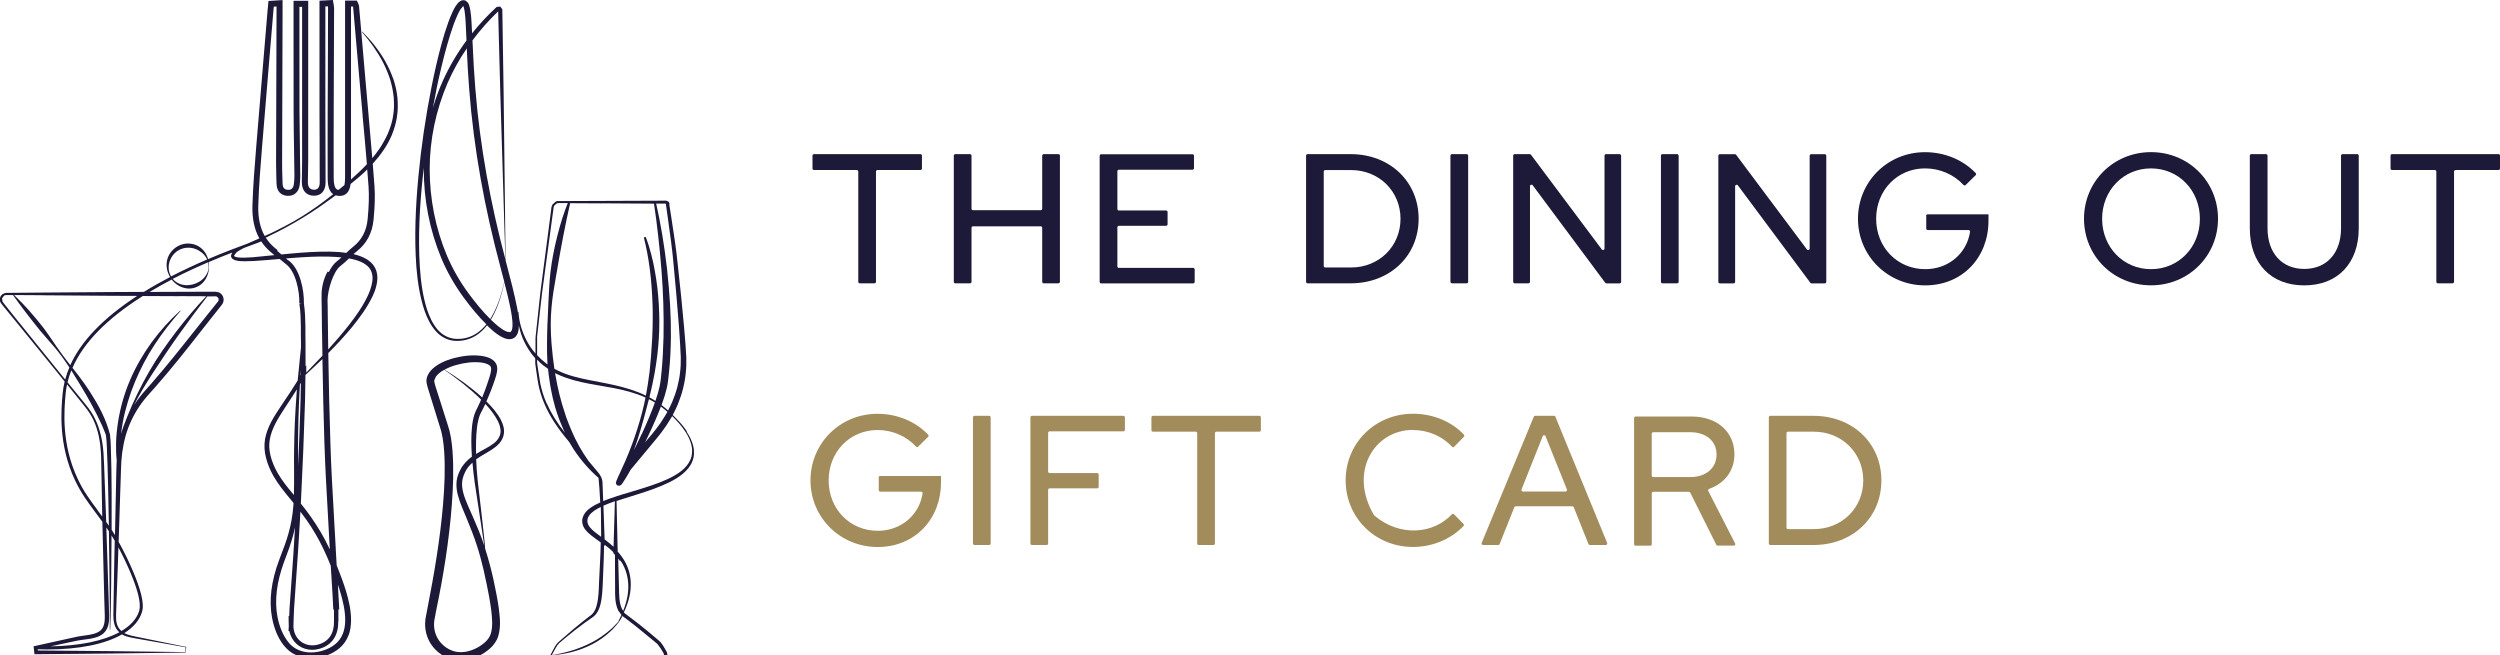 <?xml version="1.0" encoding="UTF-8"?>
<svg id="a" xmlns="http://www.w3.org/2000/svg" version="1.1" viewBox="0 0 434.68 113.9">
  <!-- Generator: Adobe Illustrator 29.8.1, SVG Export Plug-In . SVG Version: 2.1.1 Build 2)  -->
  <defs>
    <style>
      .st0 {
        fill: #1d1938;
      }

      .st1 {
        fill: #a28c5b;
      }
    </style>
  </defs>
  <path class="st0" d="M141.53,29.56h7.44c.14,0,.26.12.26.26v19.18c0,.14.12.26.26.26h2.56c.14,0,.26-.12.26-.26v-19.18c0-.14.12-.26.26-.26h7.47c.14,0,.26-.12.26-.26v-2.24c0-.14-.12-.26-.26-.26h-18.51c-.14,0-.26.12-.26.26v2.24c0,.14.12.26.26.26h0Z"/>
  <path class="st0" d="M180.95,39.35c.14,0,.26.12.26.26v9.39c0,.14.12.26.26.26h2.56c.14,0,.26-.12.26-.26v-21.94c0-.14-.12-.26-.26-.26h-2.56c-.14,0-.26.12-.26.26v9.23c0,.14-.12.26-.26.26h-11.77c-.14,0-.26-.12-.26-.26v-9.23c0-.14-.12-.26-.26-.26h-2.56c-.14,0-.26.12-.26.26v21.94c0,.14.12.26.26.26h2.56c.14,0,.26-.12.26-.26v-9.39c0-.14.12-.26.26-.26,0,0,11.77,0,11.77,0Z"/>
  <path class="st0" d="M191.46,49.27h16c.14,0,.26-.12.26-.26v-2.17c0-.14-.12-.26-.26-.26h-12.92c-.14,0-.26-.12-.26-.26v-6.8c0-.14.12-.26.26-.26h8.21c.14,0,.26-.12.26-.26v-2.14c0-.14-.12-.26-.26-.26h-8.21c-.14,0-.26-.12-.26-.26v-6.57c0-.14.12-.26.26-.26h12.8c.14,0,.26-.12.26-.26v-2.17c0-.14-.12-.26-.26-.26h-15.88c-.14,0-.26.12-.26.26v21.94c0,.14.12.26.26.26h0Z"/>
  <path class="st0" d="M246.66,38.03c0-6.45-5.01-11.23-11.81-11.23h-7.5c-.14,0-.26.12-.26.26v21.94c0,.14.12.26.26.26h7.5c6.8,0,11.81-4.75,11.81-11.23ZM230.16,46.25v-16.42c0-.14.12-.26.26-.26h4.49c4.88,0,8.6,3.69,8.6,8.47s-3.72,8.47-8.6,8.47h-4.49c-.14,0-.26-.12-.26-.26Z"/>
  <rect class="st0" x="252.19" y="26.8" width="3.08" height="22.46" rx=".26" ry=".26"/>
  <path class="st0" d="M281.61,26.8h-2.37c-.14,0-.26.12-.26.26v16.15c0,.25-.32.36-.47.16l-12.32-16.47c-.05-.07-.13-.1-.21-.1h-2.62c-.14,0-.26.12-.26.26v21.94c0,.14.12.26.26.26h2.4c.14,0,.26-.12.26-.26v-16.63c0-.25.32-.36.47-.16l12.61,16.95c.05.07.13.11.21.11h2.3c.14,0,.26-.12.26-.26v-21.94c0-.14-.12-.26-.26-.26h0Z"/>
  <rect class="st0" x="288.79" y="26.8" width="3.08" height="22.46" rx=".26" ry=".26"/>
  <path class="st0" d="M314.98,49.27h2.3c.14,0,.26-.12.26-.26v-21.94c0-.14-.12-.26-.26-.26h-2.37c-.14,0-.26.12-.26.26v16.15c0,.25-.32.36-.47.16l-12.32-16.47c-.05-.07-.13-.1-.21-.1h-2.62c-.14,0-.26.12-.26.26v21.94c0,.14.12.26.26.26h2.4c.14,0,.26-.12.26-.26v-16.63c0-.25.32-.36.47-.16l12.61,16.95c.05.07.13.11.21.11h0Z"/>
  <path class="st0" d="M334.92,37.53v2.21c0,.14.12.26.26.26h7.1c.16,0,.29.15.26.3-.58,3.76-3.73,6.5-7.79,6.5-4.85,0-8.54-3.79-8.54-8.76s3.69-8.76,8.5-8.76c2.57,0,5.02,1.05,6.69,2.88.1.11.27.12.37.01l1.74-1.71c.1-.1.11-.27,0-.37-2.18-2.29-5.37-3.63-8.81-3.63-6.51,0-11.65,5.13-11.65,11.58s5.17,11.58,11.68,11.58,11.01-4.88,11.01-11.23v-1.12h-10.59c-.14,0-.26.12-.26.26h.03Z"/>
  <path class="st0" d="M374,26.45c-6.51,0-11.65,5.1-11.65,11.58s5.13,11.58,11.65,11.58,11.65-5.1,11.65-11.58-5.13-11.58-11.65-11.58ZM374,46.8c-4.81,0-8.5-3.82-8.5-8.76s3.69-8.76,8.5-8.76,8.5,3.82,8.5,8.76-3.69,8.76-8.5,8.76Z"/>
  <path class="st0" d="M409.86,26.8h-2.56c-.14,0-.26.12-.26.26v12.64c0,4.3-2.5,7.06-6.39,7.06s-6.39-2.76-6.39-7.06v-12.64c0-.14-.12-.26-.26-.26h-2.56c-.14,0-.26.12-.26.26v12.64c0,6.1,3.66,9.92,9.47,9.92s9.47-3.85,9.47-9.92v-12.64c0-.14-.12-.26-.26-.26h0Z"/>
  <path class="st0" d="M434.42,26.8h-18.51c-.14,0-.26.12-.26.26v2.24c0,.14.12.26.26.26h7.44c.14,0,.26.12.26.26v19.18c0,.14.12.26.26.26h2.56c.14,0,.26-.12.26-.26v-19.18c0-.14.12-.26.26-.26h7.47c.14,0,.26-.12.26-.26v-2.24c0-.14-.12-.26-.26-.26h0Z"/>
  <path class="st1" d="M152.79,83.02v2.21c0,.14.12.26.26.26h7.1c.16,0,.29.15.26.3-.58,3.76-3.73,6.5-7.79,6.5-4.85,0-8.54-3.79-8.54-8.76s3.69-8.76,8.5-8.76c2.57,0,5.02,1.05,6.69,2.88.1.11.27.12.37.01l1.74-1.71c.1-.1.11-.27,0-.37-2.18-2.29-5.37-3.63-8.81-3.63-6.51,0-11.65,5.13-11.65,11.58s5.17,11.58,11.68,11.58,11.01-4.88,11.01-11.23v-1.12h-10.59c-.14,0-.26.12-.26.26h.03Z"/>
  <rect class="st1" x="169.17" y="72.3" width="3.08" height="22.46" rx=".26" ry=".26"/>
  <path class="st1" d="M195.33,72.3h-15.91c-.14,0-.26.12-.26.26v21.94c0,.14.12.26.26.26h2.56c.14,0,.26-.12.26-.26v-9.33c0-.14.12-.26.26-.26h8.27c.14,0,.26-.12.26-.26v-2.14c0-.14-.12-.26-.26-.26h-8.27c-.14,0-.26-.12-.26-.26v-6.73c0-.14.12-.26.26-.26h12.83c.14,0,.26-.12.26-.26v-2.17c0-.14-.12-.26-.26-.26h0Z"/>
  <path class="st1" d="M218.97,72.3h-18.51c-.14,0-.26.12-.26.26v2.24c0,.14.12.26.26.26h7.44c.14,0,.26.12.26.26v19.18c0,.14.12.26.26.26h2.56c.14,0,.26-.12.26-.26v-19.18c0-.14.12-.26.26-.26h7.47c.14,0,.26-.12.26-.26v-2.24c0-.14-.12-.26-.26-.26h0Z"/>
  <path class="st1" d="M245.69,74.77c2.57,0,5.08,1.05,6.78,2.91.1.11.27.12.37,0l1.69-1.74c.1-.1.1-.26,0-.37-2.15-2.29-5.38-3.63-8.85-3.63-6.58,0-11.71,5.1-11.71,11.58s5.13,11.58,11.71,11.58c3.37,0,6.57-1.34,8.78-3.63.1-.1.1-.27,0-.37l-1.65-1.68c-.1-.11-.27-.1-.37,0-3.15,3.41-9,4-13.47.23-.03-.02-.05-.05-.07-.08-4.45-7.49.02-14.82,6.78-14.82v.02Z"/>
  <path class="st1" d="M270.47,72.46c-.04-.1-.14-.16-.24-.16h-3.31c-.11,0-.2.06-.24.16l-9.06,21.94c-.07.17.06.36.24.36h2.64c.11,0,.2-.06.24-.16l2.56-6.41c.04-.1.14-.16.24-.16h9.85c.11,0,.2.06.24.16l2.56,6.41c.04.1.14.16.24.16h2.77c.19,0,.31-.19.24-.36l-9-21.94h.03ZM272.2,85.46h-7.41c-.18,0-.31-.19-.24-.36l3.69-9.27c.09-.22.4-.22.48,0l3.72,9.27c.07.17-.06.36-.24.36h0Z"/>
  <path class="st1" d="M297.02,85.36c-.07-.14,0-.31.15-.36,2.69-.95,4.4-3.15,4.4-6,0-3.92-3.02-6.58-7.44-6.58h-9.75c-.14,0-.26.12-.26.26v21.94c0,.14.12.26.26.26h2.56c.14,0,.26-.12.26-.26v-8.85c0-.14.12-.26.26-.26h6.19c.1,0,.19.06.23.14l4.54,9.08c.04.09.13.14.23.14h2.81c.19,0,.32-.21.23-.38l-4.68-9.14h0ZM287.45,82.95c-.14,0-.26-.12-.26-.26v-7.28c0-.14.12-.26.26-.26h6.45c2.73,0,4.56,1.54,4.56,3.88s-1.83,3.92-4.56,3.92c0,0-6.45,0-6.45,0Z"/>
  <path class="st1" d="M315.31,72.3h-7.5c-.14,0-.26.12-.26.26v21.94c0,.14.12.26.26.26h7.5c6.8,0,11.81-4.75,11.81-11.23s-5.01-11.23-11.81-11.23ZM315.37,92h-4.49c-.14,0-.26-.12-.26-.26v-16.42c0-.14.12-.26.26-.26h4.49c4.88,0,8.6,3.69,8.6,8.47s-3.72,8.47-8.6,8.47Z"/>
  <path class="st0" d="M68.37,13.7c-.37-1.05-.83-2.05-1.37-3.02-1.09-1.92-2.47-3.65-4.02-5.18l-.06.06c1.44,1.63,2.7,3.41,3.7,5.33.49.96.9,1.96,1.23,2.98.3,1.03.52,2.08.61,3.14.07,1.06.08,2.13-.12,3.17-.06.53-.22,1.04-.35,1.55l-.26.75-.29.74-.34.72-.38.7c-.24.47-.55.91-.84,1.36-.36.51-.75,1.01-1.15,1.5-.21-2.56-.44-5.12-.66-7.61l-.03-.37c-.13-1.46-.26-2.92-.39-4.38-.4-4.7-.82-9.47-1.23-14.18l-.18-.47-.05-.09-.14-.29h-2.05v30.73c0,.56-.04,1-.11,1.34-.28.23-.55.46-.83.68l-.2.16c-.37-.04-.83-.29-.84-2.11-.02-3.59,0-7.24,0-10.77l.02-6.16c.02-4.2.03-8.41.05-12.6l-.08-.66-.05-.27-.08-.45-1.12.06-.72.04-.49.02v18.91c0,1.69,0,3.39.02,5.08v.37c.01,2.4.02,4.8.02,7.21,0,.87-.32,1.3-.97,1.3-.73,0-1.09-.43-1.09-1.33,0-.59.02-1.18.03-1.78v-.06c.01-.62.03-1.24.03-1.86V.14h-2.55v8.36c0,3.6,0,7.32.01,10.98,0,2.13.04,4.18.08,6.64v.35c.02,1.36.05,2.72.06,4.07,0,.48-.03.99-.1,1.51-.1.68-.46,1.01-1.07.95-.24-.02-.88-.06-.89-1.13,0-.42-.02-.84-.04-1.29-.02-.74-.05-1.51-.04-2.26l.08-26.12V.01l-2.45.16-.04.43-.04.39v.09l-.06.54-.64,7.65c-.4,4.73-.81,9.62-1.2,14.44l-.14,1.68c-.27,3.37-.56,6.86-.67,10.32-.07,2.27.33,4.17,1.2,5.74-.7.3-1.4.61-2.1.92-1.68.62-4.08,1.51-6.81,2.68-.15-.52-.39-1.02-.75-1.45-.32-.38-.73-.71-1.19-.92-.47-.22-.98-.32-1.5-.34-1.04-.01-2.06.44-2.76,1.19-.35.37-.63.81-.8,1.29-.18.47-.23.98-.21,1.47.04.67.26,1.31.6,1.88-1.51.79-3.05,1.65-4.55,2.58l-5.79.03-11.93.09-5.96.05h-.19l-.22.02-.42.16c-.25.16-.44.42-.51.7-.08.29-.02.61.13.86l.47.61,1.89,2.3,7.53,9.25,1.22,1.52c-.17.69-.28,1.39-.35,2.1-.26,2.87-.79,8.83,2.16,15.08,1.05,2.23,2.24,3.82,3.49,5.5.41.54.83,1.1,1.26,1.71.05,2.48.11,4.97.18,7.45l.15,5.96.09,2.98c.02.95-.09,1.92-.72,2.48-.31.28-.73.46-1.18.6-.45.13-.92.21-1.41.27-.49.07-.99.13-1.49.23-.51.1-.98.21-1.46.32l-5.83,1.29-.29.06.03.29.09.8.03.29h.29l13.06-.12,12.93-.17.02-.14v-.11l.04-.23.05-.46v-.05h-.04l-5.84-1.19-2.92-.6c-.49-.1-.96-.19-1.42-.36l-.55-.24c1.52-.96,2.56-2.14,3.03-3.52.23-.67.83-2.46-2.58-9.59-.49-1.02-.97-1.93-1.43-2.76l.26-8.07.1-2.98c.04-1,.05-1.99.11-2.96.13-1.95.5-3.88,1.16-5.71.68-1.82,1.64-3.53,2.86-5.04.3-.39.63-.74.95-1.11l1-1.12c.66-.75,1.31-1.51,1.95-2.27,2.57-3.05,5-6.2,7.46-9.32l1.85-2.33.23-.3.14-.2.11-.24c.12-.34.09-.73-.06-1.05-.15-.32-.43-.58-.77-.7l-.51-.09h-.37l-5.96.02-5.14.02c1.28-.76,2.57-1.48,3.85-2.15l.27.31c.33.35.72.65,1.17.87.44.22.94.35,1.44.38,1.01.05,2.05-.4,2.69-1.18.65-.77.92-1.75.93-2.69l-.06-.73c1.49-.64,2.87-1.19,4.1-1.66l-.21.44v.31l.17.3.47.27c.6.19,1.15.19,1.71.2.56,0,1.1-.02,1.65-.05,1.49-.09,2.97-.22,4.45-.35l.96.8c1.88,1.28,2.51,4.94,2.46,6.95h.42s-.41.07-.41.07c.2,1.31.24,2.69.25,3.88v1.34c0,.5.01,1.01.02,1.51v.87c-.03.34-.06.67-.1,1l-.02.17c-.14,1.4-.31,2.99-.45,4.54-.78,1.29-1.64,2.56-2.47,3.79l-.46.69c-1.15,1.73-2.34,3.52-2.74,5.67-.19,1.07-.13,2.24.18,3.36.26,1.02.67,2.02,1.26,3.07.83,1.46,1.89,2.75,2.92,4l.59.72-.03.43c-.12,1.64-.4,3.26-.84,4.82-.38,1.39-.89,2.71-1.43,4.11l-.21.56c-1.37,3.66-1.79,7.03-1.23,10.02.37,1.94,1.02,3.5,2,4.77.64.8,1.35,1.38,2.11,1.7.8.36,1.7.56,2.63.56,1.88,0,3.64-.61,4.96-1.71.67-.54,1.22-1.3,1.58-2.21.37-.87.44-1.81.46-2.62.01-1.85-.43-3.59-.86-5.05-.45-1.51-1.01-2.96-1.65-4.57h0v-.12c-.05-.87-.1-1.74-.15-2.61v-.14c-.11-1.96-.22-3.93-.33-5.9v-.03c-.24-4.15-.49-8.45-.61-12.67-.16-4.96-.28-10-.36-15.41,1.42-1.42,2.79-2.9,4.08-4.45,1.38-1.7,2.7-3.48,3.66-5.51.23-.51.45-1.04.58-1.6.14-.56.24-1.14.21-1.74s-.2-1.22-.53-1.75c-.33-.54-.81-.94-1.31-1.26-.73-.44-1.52-.7-2.31-.89l.61-.52c1.69-1.33,2.66-3.17,2.88-5.46.23-2.34.28-4.2.16-5.87-.09-1.29-.19-2.58-.3-3.87,1.34-1.47,2.52-3.11,3.31-4.97l.29-.78.26-.8c.13-.55.29-1.08.35-1.64.19-1.1.17-2.23.08-3.34-.11-1.11-.38-2.2-.72-3.25h0ZM7.28,51.34l11.93.09,4.65.02c-5.83,3.79-9.73,7.82-11.64,12.04l-.03-.04c-.82-1.05-1.62-2.1-2.37-3.2-.75-1.09-1.48-2.21-2.28-3.27-1.57-2-3.23-3.93-5.09-5.68l4.84.03h-.01ZM10.23,64.63l-7.49-9.28-1.86-2.33-.44-.57-.08-.58.35-.47.27-.1h1.28c1.5,2.12,3.07,4.15,4.69,6.15.85,1.02,1.74,2,2.6,3.01.85,1.02,1.63,2.09,2.36,3.2l.15.23c-.3.69-.54,1.39-.72,2.1l-1.1-1.35h0ZM16.96,88.69c-1.29-1.73-2.41-3.22-3.44-5.41-2.89-6.12-2.37-11.99-2.11-14.81.05-.55.13-1.09.25-1.63l2.11,2.62.93,1.16c.31.39.61.77.87,1.19.53.82.94,1.72,1.24,2.65.6,1.88.78,3.85.79,5.83l.11,5.96c.02,1.19.05,2.38.07,3.57-.28-.39-.56-.76-.83-1.12h.01ZM18.07,80.26c-.05-1.99-.27-4.02-.92-5.93-.33-.95-.76-1.88-1.31-2.72-.27-.43-.59-.82-.9-1.21l-.94-1.16-2.26-2.77c.17-.7.38-1.39.66-2.07.55.87,1.08,1.75,1.61,2.62.68,1.13,1.36,2.25,1.97,3.42.62,1.16,1.22,2.32,1.75,3.51.13.3.27.6.38.9l.18.46.09.23.02.06v.04l.03.1c.09.61.11,1.29.15,1.94.19,4.57.27,9.16.35,13.74l-.46-.67c-.06-1.51-.11-3.02-.17-4.53l-.22-5.96h0ZM12.1,111.67c.48-.1.98-.21,1.45-.3s.97-.14,1.46-.21c.5-.06,1.01-.14,1.52-.29.5-.14,1.03-.36,1.46-.74.43-.39.72-.93.84-1.46.13-.54.15-1.06.14-1.58l-.08-2.98-.19-5.96c-.06-2.15-.14-4.29-.21-6.44l.44.66c0,.4.01.8.02,1.2.06,5.3.16,10.61.14,15.9h.08c.11-2.65.12-5.3.16-7.95.03-2.65.05-5.3.06-7.95v-.47c.18.3.37.6.56.93l-.09,3.99-.1,5.96-.05,2.98c0,.51.03,1.03.17,1.54.13.51.41,1,.8,1.37l.07.06c-2.75,1.5-6.92,2.38-11.95,2.45l3.31-.71h0ZM22.03,110.65c.49.17,1,.25,1.48.34l2.94.52,5.82,1.03-.03.41-.02.23v.2l-13.03-.17-12.61-.11-.02-.21c.57.02,1.13.03,1.67.03,5.55,0,10.06-.93,12.98-2.62.26.16.54.28.81.37v-.02ZM21.6,97.16c3.31,6.94,2.74,8.64,2.55,9.2-.44,1.31-1.49,2.44-3.03,3.35l-.16-.14c-.32-.32-.55-.73-.66-1.19-.11-.45-.14-.93-.12-1.42l.1-2.98.22-5.96.09-2.85c.33.61.66,1.27,1,1.98h.01ZM37.1,51.52h.37l.22.04.3.28.02.41-.05.09-.08.11-.23.29-1.87,2.33c-2.49,3.11-4.93,6.24-7.47,9.28-.64.76-1.28,1.52-1.93,2.26l-.98,1.11c-.32.38-.68.76-.98,1.16-.39.49-.76,1.01-1.11,1.55.93-1.86,2.02-3.64,3.14-5.38,1.55-2.38,3.12-4.74,4.78-7.05,1.56-2.18,3.16-4.34,4.81-6.47h1.06ZM31.14,51.49l4.72.02c-1.83,1.93-3.54,3.96-5.16,6.07-1.73,2.27-3.39,4.61-4.81,7.1-1.42,2.48-2.68,5.06-3.75,7.72-.14.34-.27.68-.39,1.02l-.29.74c-.15.43-.29.86-.41,1.3.08-.68.18-1.36.3-2.04.22-1.2.52-2.39.88-3.56.35-1.17.76-2.32,1.23-3.45.94-2.25,2.07-4.44,3.43-6.49,1.34-2.06,2.87-4,4.51-5.86l-.06-.06c-1.84,1.66-3.51,3.53-4.99,5.54-1.46,2.02-2.73,4.2-3.72,6.51-.99,2.3-1.69,4.74-2.09,7.22-.2,1.24-.33,2.49-.36,3.74-.02,1,0,1.98.11,2.98v.1c-.06,1.01-.06,2.01-.09,3l-.06,2.98-.15,6.96c-.19-.32-.39-.63-.58-.92v-6.52c-.02-2.65-.04-5.3-.14-7.96-.03-.67-.05-1.32-.14-2.02l-.03-.15-.02-.08-.02-.06-.07-.24-.14-.48c-.1-.32-.22-.64-.33-.96-.47-1.26-1.06-2.47-1.73-3.63-.68-1.16-1.39-2.29-2.16-3.37-.64-.93-1.33-1.8-2.03-2.68,1.9-4.37,5.99-8.56,12.23-12.49l6.33.03h-.02ZM29.74,48.06c-.31-.54-.46-1.17-.41-1.78.06-.89.47-1.71,1.09-2.3.62-.59,1.46-.91,2.3-.91.85-.02,1.68.3,2.37.85.34.28.64.63.85,1.04l.07.16c-1.96.84-4.1,1.83-6.28,2.95h.01ZM35.95,47.62c-.21.41-.51.76-.85,1.04-.69.56-1.51.87-2.38.92-.86.06-1.79-.21-2.45-.84l-.24-.25c2.13-1.1,4.23-2.06,6.16-2.89l.09.69c0,.47-.11.93-.32,1.34h-.01ZM61.03,30.83V1.13h.36c.41,4.62.82,9.36,1.23,14.09.14,1.56.27,3.13.42,4.69v.16c.26,2.78.52,5.63.75,8.48-.86.93-1.79,1.8-2.76,2.65v-.38h0ZM44.91,35.74c.1-3.42.39-6.9.66-10.26l.14-1.68c.39-4.86.8-9.8,1.21-14.58l.63-7.5.05-.5v-.06l.48-.03v1.08l-.08,26.13c0,.79.02,1.57.04,2.32.02.42.03.83.04,1.25.02,1.28.7,2.06,1.86,2.14,1.15.08,1.99-.63,2.16-1.84.07-.57.11-1.13.11-1.65-.01-1.36-.03-2.72-.06-4.08v-.35c-.04-2.46-.07-4.5-.08-6.63-.02-3.65-.01-7.38-.01-10.98V1.19h.47v26.79c0,.61-.01,1.22-.02,1.84s-.03,1.23-.03,1.85c0,1.48.79,2.36,2.12,2.36,1.26,0,2.01-.87,2.01-2.33,0-2.41,0-4.81-.02-7.22,0-1.81-.02-3.63-.02-5.44V1.12l.44-.02.03.28c-.01,4.02-.03,8.03-.04,12.05l-.03,6.57c0,3.58-.02,7.29,0,10.93,0,1.01.13,2.26.96,2.83-.48.38-.96.76-1.45,1.13-.86.66-1.75,1.29-2.66,1.89-1.8,1.22-3.7,2.28-5.65,3.24-.7.36-1.42.69-2.14,1.01-.81-1.43-1.19-3.18-1.12-5.29h0ZM44.13,44.72c-.54.04-1.08.07-1.61.08-.53,0-1.08,0-1.53-.12l-.24-.12-.03-.05v-.1l.36-.49c.38-.31.85-.56,1.31-.8.41-.15.79-.29,1.13-.42.98-.36,1.61-.59,1.9-.73.44.67.98,1.28,1.62,1.83l.67.56c-1.19.13-2.38.25-3.57.35h-.01ZM50.04,45.22l-.32-.28c.32-.03.65-.06.98-.08,2.17-.17,4.33-.3,6.49-.24.73.02,1.46.06,2.18.14-.26.23-.52.46-.8.67-.53.41-1.01,1.09-1.4,1.88l-.2-.11-.06.11c-.64,1.15-1.01,2.66-1,4.02v.83h0v.19l.02.79c0,.53,0,1.07.02,1.63v.18c0,.39,0,.77.02,1.15v.75l.03,1.43c.02,1.22.03,2.41.06,3.57-.93.99-1.86,1.96-2.81,2.93v-1.29l-.12.23c0-1.14,0-2.28-.01-3.43v-.72c0-.51-.01-1.01-.02-1.54v-1.3c-.02-1.21-.05-2.61-.26-3.96h0c.05-2.28-.66-6.13-2.77-7.56h-.03ZM52.33,64.37v.83l-.06.1v.02c0-.32.04-.64.06-.95ZM52.08,68.02l.07-1.19.16-.27c0,.44,0,.88-.02,1.32l-.03,1.67c-.11,3.7-.25,7.49-.42,11.44-.02-1-.03-2-.02-3.01,0-3.66.1-6.92.26-9.95h0ZM48.31,82.31c-1.23-2.16-1.7-4.12-1.41-5.85.33-2,1.5-3.8,2.63-5.54l.32-.49c.59-.89,1.2-1.81,1.77-2.74l-.02.3c-.29,3.86-.43,7.03-.46,9.97-.03,1.24-.02,2.5-.01,3.72,0,1.44.02,2.93-.03,4.39-1.04-1.24-2.01-2.43-2.79-3.77h0ZM58.84,108v-2.04h.14v-.13l-.02-.37c-.04-.97-.11-2.24-.21-3.8.19.54.34,1.02.47,1.48.38,1.31.82,3.03.8,4.75,0,1.72-.59,3.16-1.67,4.06h0c-1.12.94-2.68,1.48-4.3,1.49h-.02c-1.64,0-3.08-.68-3.96-1.87-.87-1.12-1.49-2.58-1.83-4.34-.53-2.82-.14-6.02,1.15-9.53.64-1.67,1.2-3.17,1.61-4.76.11-.41.21-.84.3-1.27-.18,3.18-.4,6.38-.63,9.49-.11,1.49-.21,2.98-.32,4.47,0,.06-.03.63-.06,1.33v.14h-.11c0,.55,0,1.14.03,1.74h0v.02c-.02.45-.04.79-.05.85l.15.03h0c.23,1.04.8,1.94,1.64,2.53.68.47,1.49.72,2.33.72.41,0,.83-.06,1.25-.18,2.17-.61,3.34-2.32,3.28-4.81h.03ZM57.5,98.33v.1h.01c.03.56.07,1.22.12,1.91l.04.62c.11,1.75.22,3.56.27,4.9v.13h.13v2.02c.05,2.13-.89,3.53-2.72,4.05-1.04.3-2.1.14-2.92-.43-.83-.58-1.33-1.5-1.41-2.59v-.21c0-.43.03-1.02.06-1.84.03-.67.05-1.22.06-1.3.1-1.49.21-2.99.31-4.48.25-3.56.52-7.24.71-10.87l.07-1.38c.35.45.69.92,1.05,1.42.56.8,1.12,1.66,1.64,2.57.93,1.6,1.77,3.36,2.57,5.37h.01ZM57.34,95.47v.05c-.52-1.11-1.04-2.11-1.59-3.03-.51-.87-1.08-1.75-1.7-2.63-.55-.78-1.12-1.53-1.66-2.19l-.08-.1h0c.32-6.41.56-12.31.73-18.01l.03-1.67c.02-.9.04-1.81.04-2.7h0c1-.91,1.98-1.83,2.95-2.77.09,5.3.2,10.03.34,14.43.14,4.39.4,9.01.62,12.73.11,1.96.23,3.93.32,5.89ZM63.32,45.83c.42.26.8.58,1.04.97s.38.85.41,1.34c.03.48-.05.99-.17,1.49-.12.5-.31.99-.51,1.48-.86,1.94-2.11,3.73-3.44,5.43-1.14,1.45-2.34,2.85-3.58,4.22-.03-1.9-.06-3.86-.08-5.92v-.03c0-.56-.02-1.11-.02-1.72l-.02-.73v-.05h0v-.13c.02-1.71.97-4.96,2.25-5.94.53-.4,1.01-.86,1.49-1.31.93.17,1.86.43,2.63.89h0ZM63.92,38.13c-.19,2-1.03,3.6-2.49,4.75-.43.34-.82.71-1.22,1.09-1-.15-2-.21-3-.22-2.21-.02-4.39.13-6.57.33-.57.05-1.14.1-1.71.16l-.7-.6v-.19l-.2-.15-.19-.15-.14-.12c-.59-.51-1.09-1.08-1.49-1.71.7-.34,1.41-.68,2.1-1.03,1.95-1,3.84-2.09,5.68-3.27.92-.59,1.82-1.21,2.7-1.85.56-.4,1.11-.8,1.66-1.2l.65.1c.57,0,.98-.16,1.3-.47.35-.34.56-.86.66-1.61,1-.79,1.97-1.62,2.89-2.52.08.99.15,1.98.23,2.96.11,1.61.06,3.42-.16,5.71h0Z"/>
  <path class="st0" d="M84.57,69.81c.25-.56.49-1.13.71-1.7.27-.72.56-1.44.8-2.2.12-.38.24-.76.32-1.19.07-.41.13-.93-.14-1.47-.27-.52-.72-.8-1.13-.99-.42-.19-.84-.29-1.26-.36-1.67-.25-3.28-.05-4.85.34-.78.21-1.56.47-2.3.85-.73.39-1.48.86-2.04,1.63-.27.4-.5.8-.54,1.44.02.59.16.93.26,1.33l.69,2.22,1.37,4.43c.49,1.41.66,2.85.77,4.37.2,3.02.06,6.09-.19,9.13-.51,6.1-1.55,12.17-2.73,18.2l-.22,1.16-.11.58-.06.65c-.04.87.1,1.76.41,2.58.62,1.64,1.96,2.97,3.6,3.61,1.64.69,3.58.42,5.07-.26.77-.34,1.5-.79,2.13-1.35.64-.53,1.24-1.35,1.5-2.2.51-1.73.27-3.34.09-4.9-.22-1.56-.53-3.08-.85-4.6-.41-1.93-.92-3.86-1.53-5.75,0-.32-.03-.63-.06-.95-.12-1.21-.25-2.41-.39-3.61l-.83-7.21v.04c-.13-1.3-.22-2.53-.27-3.77,1.09-.8,2.4-1.34,3.56-2.31.63-.53,1.15-1.3,1.26-2.15.13-.88-.18-1.69-.52-2.4-.66-1.23-1.57-2.27-2.54-3.22l.02.03ZM77.34,64.25c.63-.34,1.32-.6,2.03-.8,1.41-.39,2.93-.59,4.35-.41.68.08,1.4.35,1.59.72.1.15.11.46.05.79-.05.33-.15.69-.26,1.05-.22.72-.49,1.44-.74,2.17-.16.45-.34.89-.52,1.34-2.01-1.83-4.23-3.41-6.53-4.83l.04-.02h-.01ZM84.59,101.41c.31,1.51.6,3.01.8,4.51.18,1.48.33,3.03-.06,4.28-.22.63-.56,1.1-1.1,1.56-.53.46-1.13.83-1.78,1.11-1.31.57-2.7.73-3.95.21-1.24-.49-2.27-1.53-2.73-2.78-.23-.63-.33-1.29-.3-1.96l.05-.5.11-.56.21-1.12c1.26-6.06,2.25-12.19,2.72-18.39.23-3.1.35-6.21.12-9.35-.06-.78-.15-1.57-.28-2.36-.07-.4-.15-.79-.25-1.19-.11-.41-.23-.8-.35-1.15l-1.4-4.41-.7-2.19c-.1-.35-.21-.75-.21-.93l.29-.69c.33-.47.87-.89,1.46-1.21,2.27,1.56,4.45,3.26,6.41,5.18l-.17.41c-.15.35-.31.69-.48,1.03l-.26.52-.24.59c-.25.79-.39,1.59-.45,2.37-.15,1.57-.11,3.13-.02,4.68l.02.33-.1.07c-.64.49-1.23,1.09-1.68,1.79-.42.71-.76,1.49-.87,2.33-.1.84,0,1.69.2,2.47.21.78.48,1.53.78,2.25.59,1.44,1.2,2.85,1.74,4.28,1.1,2.86,1.87,5.8,2.46,8.81h0ZM83.6,90.88l.54,3.59.06.39c-.31-.9-.63-1.79-.99-2.67-.58-1.44-1.23-2.86-1.84-4.26-.6-1.4-1.15-2.82-1.01-4.21.08-.69.35-1.36.69-1.98.29-.49.67-.92,1.1-1.3.09,1.1.21,2.2.36,3.23v.04l1.09,7.18h0ZM87.01,75.33c-.12.69-.53,1.27-1.1,1.72-.91.71-2.05,1.2-3.13,1.88-.03-1.49-.03-2.98.14-4.44.07-.75.23-1.48.45-2.16l.2-.47.27-.51c.18-.35.36-.7.52-1.05l.03-.06c.87.93,1.67,1.94,2.22,3.06.3.67.52,1.39.39,2.05v-.02Z"/>
  <path class="st0" d="M119.43,75c-.49-.75-1.08-1.44-1.71-2.09l-.75-.76.02-.03c.32-.6.62-1.23.89-1.87.4-1.01.68-1.86.87-2.65.25-1,.41-1.88.48-2.72.1-.86.13-1.79.1-2.75h0c-.07-1.59-.21-3.16-.34-4.69l-.06-.71c-.3-3.4-.65-6.76-1.09-10.76-.26-2.66-.68-5.34-1.08-7.93-.14-.86-.27-1.72-.4-2.59h.25l-.26-.09-.02-.11-.02-.13-.13-.07-.12-.07-.03-.02-.21-.07h-.09l-.05-.06v.06l-18.25.07h-.57l-.22.08-.57.51-.17.38-1.63,12.49-.33,2.57-.83,7.7.12.02h-.12v2.76c-.62-.71-1.15-1.5-1.58-2.32-.79-1.54-1.3-3.22-1.38-4.93h-.08v.21l-.13-.75c-.49-2.6-1.18-5.11-1.83-7.63l-.2-.76-.34-28.77-.12-7.8-.06-3.9-.03-1.95-.02-.97v-.28l-.36-.48-.61.06-.22.2c-1.46,1.36-2.82,2.83-4.07,4.39-.03-.66-.06-1.32-.1-1.99-.04-.65-.09-1.31-.2-1.99-.05-.34-.13-.69-.27-1.07l-.18-.31-.37-.31c-.37-.19-.76-.05-.96.09-.41.28-.6.59-.8.89-.19.3-.35.6-.49.91-.29.61-.53,1.23-.76,1.85-.45,1.24-.83,2.5-1.18,3.76-.69,2.53-1.26,5.08-1.77,7.64-1.01,5.12-1.77,10.29-2.26,15.48-.48,5.19-.73,10.42-.35,15.64.22,2.6.59,5.22,1.45,7.71.44,1.23,1.02,2.45,1.91,3.46.87,1.02,2.18,1.7,3.53,1.72,1.34.05,2.68-.35,3.76-1.12.63-.44,1.17-.98,1.63-1.58.39.38.8.75,1.23,1.11.54.42,1.09.84,1.81,1.12.36.13.79.26,1.32.11.55-.16.9-.67,1.01-1.05.14-.46.18-.88.18-1.28l.05.26c.19.85.46,1.69.84,2.49.5,1.05,1.14,2.06,1.95,2.96v.91c.06.43.12.85.18,1.28.11.76.22,1.56.36,2.34.24,1.21.62,2.39,1.12,3.53.88,2.03,2.18,4.03,4.09,6.31l.09.11.07.09.81,1.32c1.22,1.84,2.66,3.49,4.27,4.9l.03.07v.11h0l.13,1.53h0c.05.84.11,1.67.15,2.5v.07c-.57.25-1.13.54-1.65.9-.4.29-.8.61-1.07,1.05l-.19.33-.14.36-.08.38v.38c.03.51.27,1.01.58,1.38.31.39.68.7,1.05,1,.52.41,1.06.79,1.59,1.17-.03,2.28-.2,4.56-.29,6.84-.05,1.36-.07,2.73-.39,4.01-.16.64-.41,1.24-.86,1.67l-.79.61-.81.63c-1.08.85-2.12,1.74-3.15,2.64l-.77.67-.39.34-.34.42c-.38.59-.64,1.22-.99,1.8l-.03.05.03.05.28.52.03.06h.06l4.91.03,4.91.08c3.27.06,6.54.09,9.81.11h.28l.04-.27.09-.54-.13-.64-.51-.89c-.18-.29-.36-.58-.61-.87l-.21-.2-.19-.16-.38-.32c-1.01-.87-2.03-1.71-3.08-2.53-.52-.41-1.05-.81-1.58-1.21l-.4-.3-.37-.28-.15-.16c.42-.88.76-1.8.97-2.75.38-1.71.33-3.55-.37-5.22-.3-.74-.73-1.44-1.24-2.08l-.13-.16-.07-.09-.23-.25-.04-1.64-.16-7.17.75-.25.13-.04c.97-.32,1.96-.61,2.94-.93,1.81-.57,3.62-1.19,5.34-2.03.85-.42,1.68-.91,2.4-1.52.72-.61,1.34-1.35,1.65-2.21.32-.85.33-1.79.11-2.64-.22-.86-.63-1.67-1.12-2.41l.03-.08ZM86.62,1.97l.02.89.05,1.95.1,3.9.21,7.8.87,28.57c-2.59-9.72-4.41-19.62-5.22-29.64-.21-2.58-.36-5.17-.47-7.77l-.03-.65c1.34-1.8,2.84-3.49,4.47-5.05h0ZM75.91,15.39c.53-2.54,1.13-5.06,1.83-7.55.36-1.24.73-2.48,1.17-3.68.23-.6.46-1.19.73-1.76.14-.28.28-.56.44-.8l.46-.55.04.06c.08.23.16.51.2.82.09.61.14,1.25.18,1.89.06,1.07.1,2.14.15,3.22-1.61,2.19-3,4.54-4.12,7.03-.68,1.52-1.25,3.07-1.72,4.67.21-1.12.42-2.23.65-3.35h0ZM82.94,57.91c-1.06.72-2.35,1.08-3.63,1.01-1.28-.05-2.46-.69-3.27-1.67-.82-.97-1.36-2.16-1.77-3.37-.79-2.45-1.11-5.04-1.28-7.61-.31-5.17-.02-10.37.52-15.52.06-.54.12-1.07.18-1.6v.26c-.02,5.27,1,10.54,3.02,15.42,1.01,2.44,2.35,4.76,3.9,6.89,1.21,1.64,2.49,3.23,3.96,4.67-.47.58-1.01,1.11-1.63,1.52ZM81.51,51.07c-1.53-2.07-2.81-4.29-3.81-6.65-1.98-4.72-2.99-9.88-2.99-15s1.08-10.25,3.11-14.98c.92-2.11,2.04-4.13,3.34-6.03.1,2.37.23,4.74.42,7.11.8,10.41,2.7,20.73,5.4,30.8.23.9.47,1.79.7,2.69-.47,2.1-1.11,4.18-2.19,6.04l-.25.42c-1.36-1.34-2.58-2.86-3.73-4.4ZM88.99,57.43l-.26.33-.59-.09c-.5-.19-1.02-.55-1.5-.93-.44-.37-.88-.76-1.29-1.16l.26-.45c1.04-1.89,1.65-3.96,2.08-6.06.41,1.6.81,3.2,1.12,4.8.12.63.22,1.26.27,1.87s.06,1.25-.09,1.7h0ZM115.72,35.42l.05.02c.12.9.25,1.79.38,2.7.36,2.58.75,5.24.97,7.88.32,3.39.66,7.04.93,10.75l.06.9c.1,1.47.21,2.99.26,4.47.02.92-.02,1.8-.13,2.64-.08.77-.24,1.6-.49,2.59-.25.94-.6,1.84-.87,2.51-.26.58-.49,1.05-.72,1.49l-.41-.36-.73-.58v-.02l.03-.06c.42-1.13.69-2.03.89-2.9.1-.43.19-.9.25-1.51.07-.54.12-1.03.16-1.48.19-1.89.28-3.82.3-5.92.04-3.46-.18-7.21-.67-11.79-.5-4.27-1.12-7.98-1.89-11.35h1.64v.02ZM112.66,75.88c.95-1.99,1.67-3.65,2.25-5.19l.65.5.47.41v.03l-.38.65c-.55.91-1.03,1.62-1.53,2.25-.42.56-.88,1.1-1.33,1.63l-.44.52-.19.23c.18-.36.34-.7.5-1.03h0ZM111.58,75.45c-.47,1.01-.92,1.94-1.35,2.83l.04-.12.16-.5.21-.61.27-.8c.76-2.43,1.38-4.67,1.92-6.84.35.17.69.36,1.03.57v.03c-.57,1.59-1.29,3.32-2.26,5.44h-.02ZM104.61,35.35l9.1.06c.27,1.82.52,3.65.73,5.59.23,2.02.42,3.98.56,5.84.32,3.94.44,7.88.37,11.7-.05,2.05-.15,3.96-.32,5.83-.04.52-.1,1.02-.15,1.45-.06.54-.12.96-.22,1.4-.15.73-.39,1.52-.72,2.49l-.47-.3-.57-.32v-.03c.36-1.46.67-2.91.92-4.3.37-2.14.6-4.07.71-5.89.12-1.87.12-3.81,0-5.92-.11-2-.35-3.98-.7-5.89-.19-1.05-.39-2-.64-2.91-.23-.87-.52-1.88-.9-2.85l-.04-.1-.33.08.03.12c.86,3.4,1.34,7.08,1.49,11.59.06,1.76.04,3.61-.06,5.83-.13,2.35-.27,4.14-.46,5.83-.19,1.54-.4,2.88-.64,4.14-.45-.23-.91-.43-1.38-.61-1.78-.7-3.66-1.15-5.54-1.53-1.87-.37-3.75-.68-5.55-1.17-1.21-.33-2.38-.77-3.44-1.36-.2-1.35-.36-2.78-.49-4.3-.18-2.3-.19-4.32-.02-6.21.15-1.9.48-3.82.81-5.67l.09-.49c.74-4.43,1.51-8.4,2.35-12.12l5.49.03h0ZM93.37,58.69l.87-7.69,1.73-12.8.31-2.24.1-.22.45-.39.25-.04h1.64c-.67,1.64-1.24,3.44-1.84,5.79-.56,2.25-.94,4.27-1.17,6.2-.19,1.69-.27,3.42-.35,5.09-.02.39-.03.78-.05,1.18-.09,1.72-.19,3.99-.2,6.26-.02,1.06.02,2.14.07,3.15v.14l.03.25-.31-.23c-.55-.42-1.06-.89-1.51-1.39v-3.06h-.02ZM95.06,70.17c-.5-1.12-.87-2.28-1.11-3.46-.14-.77-.26-1.56-.37-2.33-.06-.43-.13-.85-.19-1.26v-.59c.34.37.71.71,1.11,1.03l.79.57c.06.66.14,1.33.25,1.99.07.53.15,1.04.26,1.57l.11.55c.06.33.13.68.21,1.01.13.52.27,1.03.4,1.54.11.38.24.76.36,1.13l.14.4.09.26.18.49.31.75.16.38c.14.35.3.71.48,1.06-1.41-1.79-2.43-3.43-3.16-5.09h-.02ZM104.35,84.01l-.09-.58.09.58h0ZM103.46,92.54c-.68-.55-1.3-1.18-1.33-1.88-.05-.71.47-1.36,1.17-1.85.35-.25.75-.46,1.16-.66l.03,1.23.03,3.54v.42c-.36-.27-.72-.53-1.05-.8h0ZM108.63,107.4l.39.3c.52.4,1.05.8,1.56,1.21,1.03.82,2.05,1.66,3.06,2.5l.38.32.19.16.15.14.54.75.49.82.07.33-.02.18c-3.18.02-6.36.05-9.55.11l-4.91.08-4.85.03-.23-.42h0c1.22-.05,2.42-.26,3.6-.56,1.22-.32,2.41-.78,3.53-1.36,1.12-.59,2.17-1.32,3.09-2.19.47-.42.88-.91,1.29-1.39l.28-.38.25-.4.31-.5.35.27h.03ZM107.95,107.51l.24-.45.02.02.03.02-.3.4h0ZM107.63,97.3l.22.31v-.2c.28.39.51.8.7,1.23.69,1.55.85,3.28.56,4.96-.15.89-.42,1.75-.75,2.61l-.2-.31c-.27-.53-.39-1.15-.46-1.79-.06-.63-.06-1.29-.08-1.96l-.13-5.03.14.18h0ZM107.53,106.2l.52.72c-.18.4-.37.8-.57,1.2l-.17.19c-.43.45-.85.91-1.34,1.3-.94.8-1.96,1.51-3.07,2.08-1.1.58-2.26,1.04-3.44,1.41-.3.09-.6.17-.9.26-.3.07-.6.15-.91.22-.56.14-1.13.23-1.71.32.35-.57.61-1.17.97-1.7l.31-.37.39-.33.78-.66c1.05-.87,2.12-1.71,3.22-2.51l.83-.59c.27-.2.56-.36.85-.61.57-.5.88-1.2,1.07-1.88.37-1.38.39-2.76.46-4.12.07-1.37.11-2.74.16-4.1.03-.68.05-1.37.05-2.05v-.17l.13.1v-.17c.52.39,1.02.81,1.48,1.26v.17l.04.04.25.26v1.72l.02,3.97c0,1.3-.07,2.72.57,4.05h0ZM104.91,87.93l.79-.33c.4-.16.8-.3,1.21-.45l-.23,7.92c-.33-.31-.68-.6-1.03-.88l-.52-.4-.21-5.86h0ZM120.04,79.92c-.32.78-.9,1.44-1.6,1.99-.7.55-1.5.99-2.33,1.38-1.68.78-3.48,1.34-5.29,1.9-.89.27-1.78.53-2.68.8l-.13.04-.78.25h-.07v.03l-.1.03-.13.04c-.52.17-1.05.35-1.56.55l-.49.19-.12-3.12c0-.39-.1-.74-.24-1.05h0c-.14-.3-.31-.56-.48-.76-.57-.7-1.15-1.38-1.71-2.04-.57-.8-1.1-1.64-1.59-2.49l-.73-1.39c-.14-.3-.28-.6-.42-.91l-.23-.52c-.15-.32-.28-.66-.41-.99l-.17-.44-.28-.72-.16-.47-.08-.27c-.75-2.18-1.32-4.49-1.75-7.08l.4.2c.87.41,1.78.73,2.71,1,1.86.53,3.77.82,5.63,1.15,1.88.31,3.73.69,5.5,1.31.51.17,1,.37,1.48.6v.03c-.09.43-.18.84-.27,1.26-.43,1.88-.99,3.78-1.64,5.66-.64,1.84-1.39,3.69-2.23,5.5l-.64,1.39-.29.68v.03l-.07.23v.09h0v.03s.13.27.13.27l.13.09.03.02.14.04h.17l.1-.02.07-.04.1-.06.11-.1.18-.23v-.02l.1-.13c.48-.72.9-1.45,1.32-2.2l3.61-4.34.43-.52c.45-.54.92-1.1,1.35-1.68.52-.68,1.04-1.45,1.58-2.36l.23-.4c.89.85,1.69,1.77,2.34,2.77.47.74.85,1.53,1.03,2.35s.14,1.68-.19,2.45h0Z"/>
</svg>